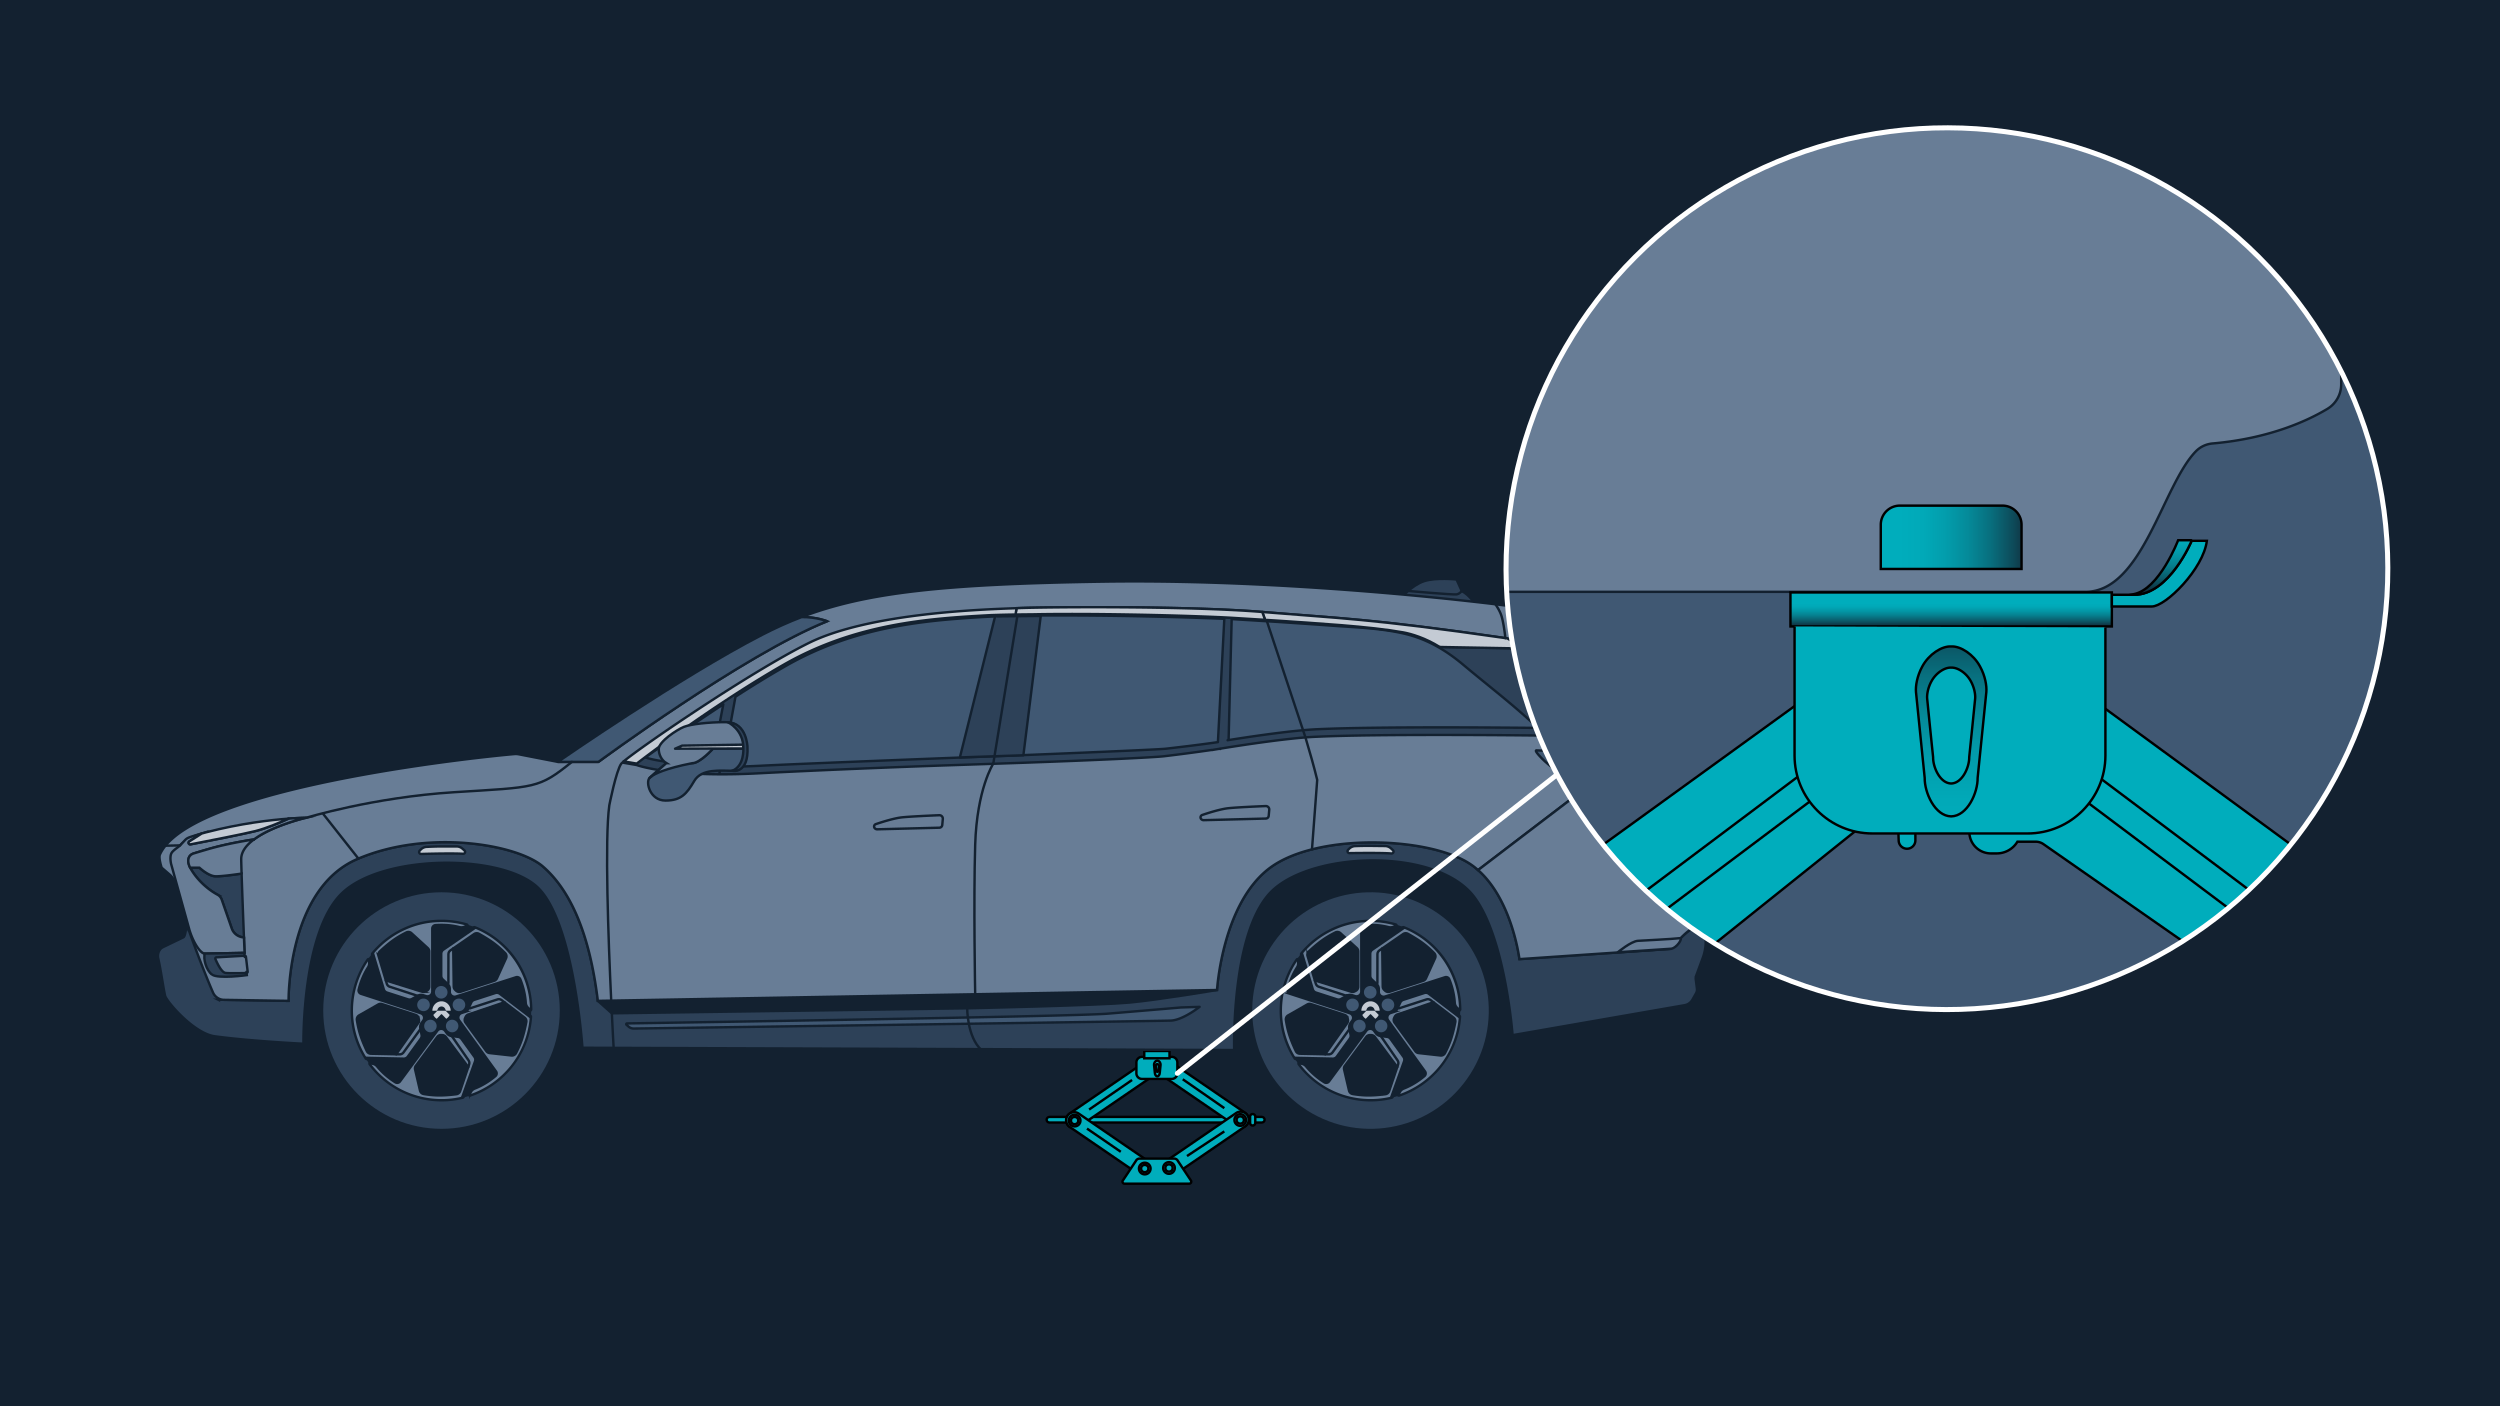 <svg xmlns="http://www.w3.org/2000/svg" xmlns:xlink="http://www.w3.org/1999/xlink" width="1024" height="576" xml:space="preserve"><path fill="#132130" d="M-12.655-12.207h1037.989v589.374H-12.655z"/><g stroke="#000" stroke-miterlimit="10"><path fill="#00ADBC" d="M516.835 459.79h-86.988c-.632 0-1.15-.518-1.15-1.15 0-.632.518-1.15 1.15-1.15h86.988c.632 0 1.149.518 1.149 1.15 0 .632-.517 1.15-1.15 1.15z"/><path fill="#00ADBC" d="m506.293 461.28-29.064-19.902a3.301 3.301 0 0 1 3.73-5.447l29.064 19.902a3.301 3.301 0 0 1-3.73 5.447z"/><path fill="#00ADBC" d="m506.293 455.925-29.064 19.903a3.301 3.301 0 1 0 3.73 5.447l29.064-19.903a3.301 3.301 0 1 0-3.73-5.447zm-64.404 5.585 29.064-19.902a3.301 3.301 0 1 0-3.73-5.447l-29.064 19.902a3.301 3.301 0 1 0 3.73 5.447z"/><path fill="#00ADBC" d="m441.889 456.155 29.064 19.903a3.301 3.301 0 0 1-3.73 5.447l-29.064-19.903a3.301 3.301 0 1 1 3.73-5.447zm38.059-14.222h-12.18a2.298 2.298 0 0 1-2.299-2.298v-4.447a2.298 2.298 0 0 1 2.299-2.299h12.18a2.298 2.298 0 0 1 2.298 2.299v4.447a2.298 2.298 0 0 1-2.298 2.298z"/><path fill="#00ADBC" d="M487.1 484.84h-26.485a.841.841 0 0 1-.755-1.212l5.4-8.116a1.709 1.709 0 0 1 1.533-.955h14.13c.651 0 1.246.37 1.533.955l5.399 8.114a.842.842 0 0 1-.756 1.214z"/><g fill="#00ADBC"><circle cx="440.166" cy="458.985" r="2.39"/><circle cx="440.166" cy="458.985" r="1.494"/></g><g fill="#00ADBC"><circle cx="508.009" cy="458.755" r="2.39"/><circle cx="508.009" cy="458.755" r="1.494"/></g><g fill="#00ADBC"><circle cx="468.894" cy="478.635" r="2.39"/><circle cx="468.894" cy="478.635" r="1.494"/></g><g fill="#00ADBC"><circle cx="478.822" cy="478.405" r="2.39"/><circle cx="478.822" cy="478.405" r="1.494"/></g><path fill="#00ADBC" d="M468.687 430.487h10.342v2.988h-10.342zm44.416 30.522a1.06 1.06 0 0 1-1.056-1.057v-2.582a1.06 1.06 0 0 1 1.056-1.057 1.06 1.06 0 0 1 1.057 1.057v2.582a1.06 1.06 0 0 1-1.057 1.057z"/><path fill="none" d="m446.094 454.475 17.597-12.116m20.771-.288 17.021 11.827m0 9.52-15.29 10.097m-40.965-11.251 13.848 9.52"/><g fill="#00ADBC"><path d="M474.032 440.895c-.619-.013-1.016-.905-1.007-1.465-.13-1.252-.243-2.375-.331-3.269-.02-.227.041-.615.24-.973.246-.46.739-.782 1.098-.761.36-.02.853.301 1.099.76.199.359.26.747.24.974-.088.894-.201 2.017-.331 3.269.009.56-.388 1.452-1.008 1.465z"/><path d="M474.032 439.006c-.3-.006-.493-.44-.488-.71-.063-.608-.118-1.152-.16-1.586a.898.898 0 0 1 .116-.472c.12-.223.358-.38.532-.37.175-.01.414.147.533.37a.9.9 0 0 1 .117.472c-.043.434-.098.978-.161 1.585.004.272-.188.705-.489.71z"/></g></g><path fill="#405873" stroke="#132130" stroke-linecap="round" stroke-linejoin="round" stroke-miterlimit="10" d="m589.817 265.006-.106-.003c-5.969-3.718-11.645-5.376-14.872-5.969-13.36-2.46-37.155-3.828-52.423-4.882l-4.243-.262-14.439-.888-.002.02c-21.378-.957-57.828-1.786-78.84-1.425-.676.012-1.341.024-1.995.038-2.646.02-4.95.046-6.943.077-4.009.06-6.746.133-8.44.187-1.512.05-2.19.085-2.19.085-24.884 1.35-54.719 3.341-84.334 20.278-7.004 4.005-13.954 8.3-20.508 12.54l-5.794 31.777a281.87 281.87 0 0 0 15.999-.4c15.778-.825 47.711-2.282 79.083-3.328 0 0 1.002-.033 2.636-.09 3.122-.105 8.545-.285 13.664-.458 4.34-.148 8.458-.288 10.77-.368 1.119-.04 2.231-.077 3.336-.117 28.808-1.019 52.56-2.15 56.64-2.625 3.318-.386 13.887-1.7 22.198-2.98v.004l.459-.076c1.046-.162 2.054-.324 3.002-.483 7.325-1.164 21.215-3.26 31.495-4.122 1.986-.167 3.838-.288 5.482-.347 25.946-1.17 79.834-.625 92.65-.473-6.753-8.13-41.91-35.432-42.285-35.71z"/><path fill="#2D4158" stroke="#132130" stroke-linecap="round" stroke-linejoin="round" stroke-miterlimit="10" d="M604.098 247.44s-1.639-3.278-5.385-5.385l-2.108-4.684s-8.43-.936-13.347.703-9.367 6.79-9.367 6.79l30.207 2.577z"/><path fill="#132130" stroke="#132130" stroke-miterlimit="10" d="M98.062 421.193v6.557s22.715 7.025 34.189 8.195c0 0 4.45-3.278 4.683-5.854 0 0 467.023-.815 473.019-1.873 3.98-.703 3.98-2.107 8.43-2.576 4.449-.468 6.556-4.683 6.556-7.26v-94.369l-506.738 24.12-20.139 73.06z"/><g stroke="#132130" stroke-miterlimit="10"><path fill="#2D4158" d="m89.398 409.485 28.803.468s-.703-45.663 28.1-58.074c28.802-12.41 65.567-6.088 76.104 3.044 10.538 9.133 18.968 25.993 22.48 55.03l253.604-4.45s2.107-35.593 21.777-50.111c19.67-14.519 66.036-12.645 82.427-1.171 16.392 11.474 19.67 38.638 19.67 38.638l62.055-4.215s6.556-7.962 9.6-8.665c1.64-.379 3.347-.213 4.574.02l.066 5.348a19.414 19.414 0 0 1-1.157 6.851l-2.74 7.416a3.196 3.196 0 0 0-.176 1.52l.473 3.782a3.218 3.218 0 0 1-.393 1.983l-1.462 2.587a4.543 4.543 0 0 1-3.176 2.24l-70.474 12.277s-2.994-40.195-15.923-56.903c-15.22-19.67-64.396-18.499-81.959-2.81-17.562 15.69-16.157 65.801-16.157 65.801l-266.951-.936s-3.513-52.922-18.968-66.27c-15.455-13.347-63.225-12.879-79.617 3.044-16.391 15.924-15.689 61.586-15.689 61.586s-21.515-1.046-36.296-3.044c-8.664-1.17-19.878-14.41-20.372-16.626-.736-3.299-1.796-10.89-2.794-15.176-.42-1.806.234-3.897 1.904-4.704l8.38-4.042c1.347-.651 1.61-10.006 1.174-11.437l13.113 36.999z"/><path fill="#132130" d="M498.489 405.504s-23.417 3.98-35.828 5.151c-12.41 1.171-66.503 2.342-66.503 2.342L250.6 415.052l-5.715-5.1 1.171-11.005 240.959-2.81 11.474 9.367z"/><path fill="#405873" stroke-linecap="round" stroke-linejoin="round" d="M491.347 412.412s-6.791 5.386-11.709 5.62c-4.695.223-202.136 3.008-219.998 3.26a3.293 3.293 0 0 1-2.25-.846l-.791-.712a.312.312 0 0 1 .202-.544c13.047-.201 182.876-2.843 196.61-3.968a7191.197 7191.197 0 0 0 30.246-2.56c.132-.01.263-.016.395-.016l7.295-.234z"/></g><path fill="#687D96" stroke="#132130" stroke-miterlimit="10" d="M76.367 378.127c2.585 7.849 8.054 21.965 10.889 28.43a4.975 4.975 0 0 0 4.48 2.976l26.465.42s-.703-45.663 28.1-58.074c28.802-12.41 65.567-6.088 76.104 3.045 10.538 9.132 18.968 25.992 22.48 55.029l5.466-.096 149.085-2.616 99.053-1.737s2.107-35.594 21.777-50.112c4.326-3.192 9.943-5.592 16.25-7.271.29-.08.582-.155.875-.23 22.293-5.648 52.68-2.505 65.302 6.33.956.67 1.867 1.391 2.735 2.161h.003l44.653-34.085c5.243 1.915 12.205 4.379 13.811 4.526 2.944.272 8.011.387 12.037.434 2.903.035 5.264.035 5.891.035 1.497 0 2.829-1.64 4.234-3.747 1.168-1.751 2.948-3.901 4.215-5.854.433-.302 1.318-.2 2.026-.044a.831.831 0 0 0 1.009-.83c-.019-.87-.073-2.004-.225-2.404-.25-.658-1.187-1.424-2.6-2.452a5.469 5.469 0 0 0-2.613-1.014c-1.323-.148-2.669-.23-3.217-.047-.19.063-.686.6-1.34 1.351-1.774 2.042-4.7 5.674-5.685 5.674-.712 0-3.367-.145-5.845-.28-2.213-.123-4.283-.24-4.704-.24-.572 0-4.07-3.709-7.772-6.395l12.621.653.038-1.47a3.254 3.254 0 0 0-1.246-2.644l-5.547-4.348a56.936 56.936 0 0 1-2.298-.263l-1.974-3.318-20.759-27.695a4.531 4.531 0 0 1-.22-5.119c.174-.278.356-.57.548-.873 1.815-2.892 4.239-6.648 5.077-7.486.97-.97 4.72-2.382 6.957-3.169.136-.438.12-.864-.166-1.28-.663-.968-15.865-3.595-39.434-6.44-39.797-4.8-103.443-10.222-161.234-9.315-65.274 1.023-96.994 4.442-123.347 14.518 6.074-.084 10.465 1.705 10.465 1.705-33.955 13.581-93.667 57.605-93.667 57.605h-16.626l-15.975-3.107a6.582 6.582 0 0 0-1.794-.099c-11.193.911-122.31 12.207-142.947 37.537-.956 1.171-1.717 2.372-2.265 3.604-.64 1.438.703 5.386.703 5.386l3.177 2.744a8.148 8.148 0 0 1 2.595 4.246l4.379 15.745z"/><path fill="#2D4158" stroke="#132130" stroke-linecap="round" stroke-linejoin="round" stroke-miterlimit="10" d="M660.818 300.198c-2.067-.326-5.123-1.03-7.86-2.536-4.684-2.576-22.95-24.354-27.164-28.803a41.247 41.247 0 0 0-2.78-2.667c-3.11-2.712-5.65-4.124-5.65-4.124-.396-.056-.792-.115-1.183-.169-55.661-8.027-68.112-8.046-98.572-10.603-.22-.018-.443-.037-.666-.053-30.837-2.516-87.936-2.052-99.792-1.586l-.855.033h0c-13.242.494-60.13 1.89-85.085 14.251-23.873 11.828-68.435 42.296-75.826 48.49l5.342.92s8.528 3.203 29.24 3.735c1.483.037 3.03.06 4.64.07l.285-1.569-.286 1.569c4.76.023 10.084-.091 15.999-.4 15.778-.825 47.711-2.281 79.083-3.328l2.636-.089c3.122-.105 8.545-.286 13.664-.459 4.339-.147 8.458-.288 10.77-.368 1.118-.04 2.23-.077 3.336-.117 28.808-1.018 52.559-2.15 56.64-2.625a767.437 767.437 0 0 0 19.684-2.602l-.004.05c.323-.054.649-.11.974-.166 0 0 .553-.094 1.543-.258v-.004h0v.004l.46-.075a268.08 268.08 0 0 0 3.002-.484c7.325-1.164 21.215-3.26 31.495-4.122 1.986-.166 3.838-.288 5.482-.347 25.945-1.17 79.834-.625 92.65-.473a22.252 22.252 0 0 0 0 0c1.79.02 2.778.033 2.778.033 10.287-.096 24.472 1.888 27.994 2.19l-1.974-3.318z"/><path fill="#405873" stroke="#132130" stroke-linecap="round" stroke-linejoin="round" stroke-miterlimit="10" d="m296.269 288.481-4.777 24.87c-20.713-.532-27.171-3.115-27.171-3.115s11.884-8.512 31.948-21.755zm110.563 21.296c4.34-.148 66.665-2.635 70.747-3.11 3.022-.352 13.407-1.533 21.276-2.698l2.622-50.5c-11.329-.47-22.665-.79-34.001-1.026a1648.585 1648.585 0 0 0-37.078-.36c-7.757.014-15.514.123-23.265.434-4.355.174-8.708.465-13.054.779a330.5 330.5 0 0 0-7.503.622c-5.07.48-10.267 1.11-15.56 1.981a180.01 180.01 0 0 0-8.005 1.502 158.462 158.462 0 0 0-10.85 2.69c-10.022 2.87-20.228 6.927-30.408 12.749a373.845 373.845 0 0 0-5.238 3.052 444.873 444.873 0 0 0-10.286 6.302 515.938 515.938 0 0 0-4.985 3.185l-5.228 28.674c4.617.012 9.749-.104 15.433-.4 15.778-.825 90.265-3.703 95.383-3.876zm96.405-6.645c7.325-1.164 21.215-3.26 31.495-4.122 1.986-.166 3.838-.288 5.482-.347 24.266-1.095 72.97-.689 89.657-.51-.33-.321-.679-.653-1.041-.994l-.028-.026c-9.276-8.727-19.447-16.448-29.19-24.632-7.458-6.264-15.14-10.83-24.71-13.02-9.876-2.26-20.1-2.501-30.165-3.26-7.746-.584-15.356-1.064-21.559-1.492l-4.243-.262-14.438-.888-1.26 49.553c.061-.01-.947.159 0 0zm-3.461 3.658h0z"/><path fill="#2D4158" stroke="#132130" stroke-linecap="round" stroke-linejoin="round" stroke-miterlimit="10" d="m407.74 251.878-14.571 58.358 26.01-.882 7.107-57.065-18.009.188"/><path fill="none" stroke="#132130" stroke-linecap="round" stroke-linejoin="round" stroke-miterlimit="10" d="m518.786 254.046 15.946 48.067c1.878 6.245 3.553 12.205 4.796 17.326l-2.137 28.453M406.832 312.88l10.309-63.19"/><path fill="#687D96" stroke="#132130" stroke-miterlimit="10" d="m623.096 265.614-33.28-.608-.105-.003c-5.969-3.718-11.645-5.376-14.872-5.969-13.36-2.46-37.155-3.828-52.423-4.882l-4.243-.262-14.439-.888-.475-.03c-.827-.042-1.672-.082-2.54-.124-21.193-.98-54.421-1.618-75.827-1.25-.676.01-1.341.023-1.995.037-2.646.02-4.95.046-6.943.077l.424-2.6.855-.032c11.856-.466 68.955-.93 99.793 1.585.222.017.445.035.665.054 30.46 2.557 42.91 2.576 98.572 10.603.391.054.787.113 1.183.169 0 0 2.54 1.412 5.65 4.123zm-551.729 83.69a16.635 16.635 0 0 1 2.384-3.03c2.414-2.42 5.395-3.822 8.887-4.867l-5.08 3.232c-.613.39-.236 1.342.478 1.206 6.735-1.297 21.577-4.187 26.583-5.44 4.601-1.15 10.47-3.683 13.563-5.093 4.466-.33 7.058-.337 7.058-.337s-13.514 3.13-21.218 8.86c-2.91.434-11.299 1.787-19.073 4.063a561.107 561.107 0 0 0-5.575 1.66c-2.438.743-2.82 3.211-1.5 5.834.074.147.153.295.237.443 2.171 3.788 6.077 7.973 11.011 10.654a3.626 3.626 0 0 1 1.693 1.995l4.093 11.786a5.487 5.487 0 0 0 5.016 3.686c.145 3.784.246 6.327.246 6.327l-.124.002c-1.25.03-11.627.274-16.132.295h-.002c-1.684.007-3.532-4.112-5.25-9.748l-7.529-27.08c-.33-1.603-.389-3.444.234-4.448zm534.063 7.078c14.027 12.39 16.934 36.477 16.934 36.477l62.054-4.215s6.556-7.962 9.6-8.665c1.64-.379 3.347-.213 4.574.02l-.124-9.988c0-.855-.646-1.574-1.499-1.663l-.524-.056.026-.618-2.619-.262a9.074 9.074 0 0 1-5.369-2.475l-12.973-12.451a5.912 5.912 0 0 1-1.787-4.901l2.18-20.293.029-.035c-4.026-.047-9.093-.162-12.037-.434-1.606-.147-8.568-2.61-13.81-4.526l-44.654 34.085z"/><path fill="#405873" stroke="#132130" stroke-linecap="round" stroke-linejoin="round" stroke-miterlimit="10" d="M671.777 317.642s.003 0 .005.002c2.478.136 5.133.281 5.845.281.986 0 3.91-3.632 5.686-5.674l-11.386-.588-.15 5.979z"/><path fill="#687D96" stroke="#132130" stroke-miterlimit="10" d="m665.172 303.2 5.547 4.35a3.254 3.254 0 0 1 1.246 2.643l-.038 1.47 11.386.588c.653-.751 1.15-1.288 1.34-1.35.547-.184 1.893-.102 3.216.046a5.469 5.469 0 0 1 2.614 1.014c1.412 1.028 2.348 1.794 2.599 2.452.152.4.206 1.533.225 2.405a.831.831 0 0 1-1.01.828c-.707-.154-1.592-.257-2.025.045-1.267 1.953-3.047 4.103-4.215 5.854-1.405 2.108-2.737 3.747-4.234 3.747-.627 0-2.988 0-5.891-.035-.02.023-.028.035-.028.035l-2.18 20.293a5.912 5.912 0 0 0 1.786 4.9l12.973 12.452a9.074 9.074 0 0 0 5.37 2.475l2.618.262.124-2.915-4.918-6.557c-2.939-3.28-5.229-7.098-5.367-11.498l-.253-7.938c.702-1.405 1.941-6.205 3.747-9.367.777-1.36 3.044-.936 3.044-.936 1.405-3.279 3.121-8.47 2.576-11.475-.469-2.575-3.513-8.898-6.791-12.41l-3.513-.469s-12.49-.19-19.948-.908z"/><path fill="#2D4158" stroke="#132130" stroke-miterlimit="10" d="m640.141 271.925 20.76 27.695 1.973 3.318c.686.094 1.46.183 2.298.263 7.458.718 19.948.908 19.948.908-.857-1.934-2.198-4.159-3.88-6.557h-10.1a4.982 4.982 0 0 1-3.908-1.89l-22.508-28.444a2.445 2.445 0 0 1 .94-3.76 18.181 18.181 0 0 1 3.123-1.024c-1.738-1.636-2.773-2.582-2.773-2.582s6.089-3.279 6.49-4.574c-2.237.787-5.989 2.199-6.958 3.169-.838.838-3.262 4.594-5.077 7.486-.192.302-.374.595-.548.873a4.531 4.531 0 0 0 .22 5.12z"/><path fill="#687D96" stroke="#132130" stroke-linecap="round" stroke-linejoin="round" stroke-miterlimit="10" d="M688.026 384.274c-2.39.344-16.43 1.028-17.19 1.091-2.81.234-8.196 4.684-8.196 4.684s20.609-1.354 21.84-1.454c2.28-.186 5.1-4.545 3.546-4.321z"/><path fill="none" stroke="#132130" stroke-linecap="round" stroke-linejoin="round" stroke-miterlimit="10" d="M77.807 355.392h.068"/><path fill="#2D4158" stroke="#132130" stroke-miterlimit="10" d="M77.875 355.392c.073.147.152.295.236.443 2.171 3.788 6.077 7.973 11.011 10.654a3.626 3.626 0 0 1 1.693 1.995l4.093 11.786a5.487 5.487 0 0 0 5.016 3.686c-.279-7.215-.726-18.94-.965-26.134-3.175.467-8.966 1.249-10.966 1.082-2.81-.234-6.322-3.512-6.322-3.512h-3.796z"/><path fill="#687D96" stroke="#132130" stroke-linecap="round" stroke-linejoin="round" stroke-miterlimit="10" d="m70.063 353.79 7.528 27.08c1.719 5.636 4.637 9.717 6.32 9.71h.003c4.505-.02 14.881-.264 16.132-.295l.124-.002s-.1-2.543-.246-6.327a5.487 5.487 0 0 1-5.016-3.686l-4.093-11.786a3.626 3.626 0 0 0-1.693-1.995c-4.934-2.681-8.84-6.866-11.01-10.654a8.117 8.117 0 0 1-.237-.443c-1.32-2.623-.94-5.091 1.498-5.833 1.422-.434 3.244-.977 5.576-1.66 7.774-2.277 16.162-3.63 19.073-4.063 7.704-5.73 21.218-8.861 21.218-8.861s-2.592.007-7.058.337c-3.093 1.41-8.962 3.943-13.563 5.093-5.006 1.253-19.848 4.143-26.583 5.44-.714.136-1.09-.815-.477-1.206l5.079-3.232c-7.418 2.22-5.401 1.374-8.887 4.866-.869.87-2.735 1.907-3.454 3.068-.623 1.005-.564 2.846-.234 4.45z"/><path fill="#687D96" stroke="#132130" stroke-linecap="round" stroke-linejoin="round" stroke-miterlimit="10" d="M77.875 355.392h3.796s3.512 3.278 6.322 3.512c2 .167 7.791-.615 10.966-1.082-.093-2.908-.157-5.076-.159-5.905-.01-3.087 2.143-5.791 5.222-8.081-2.91.433-11.299 1.786-19.073 4.062a561.107 561.107 0 0 0-5.575 1.66c-2.438.743-2.82 3.211-1.5 5.834z"/><path fill="#C4CBD4" stroke="#132130" stroke-linecap="round" stroke-linejoin="round" stroke-miterlimit="10" d="M78.036 345.845c6.735-1.297 21.577-4.187 26.583-5.44 4.601-1.15 10.47-3.683 13.563-5.093-7.31.538-19.64 1.946-33.809 5.613-.592.152-1.17.314-1.735.482l-5.08 3.232c-.613.39-.236 1.342.478 1.206z"/><path fill="#2D4158" stroke="#132130" stroke-miterlimit="10" d="M86.822 399.181c2.576 1.874 14.285.234 14.285.234l-.16-1.372c-2.388.056-7.28.143-8.505-.033-1.639-.234-3.746-5.386-3.746-5.386l11.544-.653-.194-1.686c-1.25.03-11.627.274-16.132.295-.787 1.979.583 6.91 2.908 8.601z"/><path fill="#687D96" d="M95.72 398.615c-1.74 0-2.834-.036-3.349-.11-1.83-.261-3.768-4.787-4.138-5.691a.5.5 0 0 1 .434-.689l11.574-.653a.5.5 0 0 1 .496.441l.707 6.072a.5.5 0 0 1-.485.558 235.39 235.39 0 0 1-5.24.072z"/><path fill="#132130" d="m100.24 391.971.707 6.072c-1.323.031-3.416.072-5.227.072-1.457 0-2.732-.026-3.278-.105-1.639-.234-3.746-5.386-3.746-5.386l11.544-.653m.001-1a1 1 0 0 0-.057.002l-11.545.653a1 1 0 0 0-.869 1.377c.7 1.708 2.54 5.713 4.531 5.997.537.077 1.656.115 3.42.115 1.91 0 4.11-.045 5.25-.072a1 1 0 0 0 .97-1.116l-.708-6.071a1 1 0 0 0-.992-.885z"/><path fill="none" stroke="#132130" stroke-linecap="round" stroke-linejoin="round" stroke-miterlimit="10" d="M100.947 398.043h.014m-.721-6.072.082-.005"/><g stroke="#132130" stroke-linecap="round" stroke-linejoin="round" stroke-miterlimit="10"><path fill="#405873" d="M632.65 311.717c1.67 1.562 8.983 7.466 11.826 8.512.927.342 3.068 1.14 5.608 2.068 5.243 1.915 12.205 4.379 13.811 4.526 2.944.272 8.011.387 12.037.434 2.903.035 5.264.035 5.891.035 1.497 0 2.829-1.64 4.234-3.747 1.168-1.751 2.948-3.901 4.215-5.854.433-.302 1.318-.2 2.026-.045a.831.831 0 0 0 1.009-.828c-.019-.872-.073-2.005-.225-2.405-.25-.658-1.187-1.424-2.6-2.452a5.469 5.469 0 0 0-2.613-1.014c-1.323-.148-2.669-.23-3.217-.047-.19.063-.686.6-1.34 1.351-1.774 2.042-4.7 5.674-5.685 5.674-.712 0-3.367-.145-5.845-.28-2.213-.123-4.283-.24-4.704-.24-.572 0-4.07-3.709-7.772-6.395-2.1-1.522-4.265-2.716-6-2.716-4.788 0-22.899-.937-23.948-.937-1.047 0 1.67 2.84 3.292 4.36z"/><path fill="none" d="M675.932 327.257c.28-.354 2.618-3.37 2.397-5.351-.229-2.075-6.355-4.196-6.547-4.262"/></g><path fill="#405873" stroke="#132130" stroke-linecap="round" stroke-linejoin="round" stroke-miterlimit="10" d="M228.494 312.07h16.626s59.712-44.023 93.667-57.604c0 0-4.391-1.79-10.465-1.705-5.515 2.105-10.793 4.505-16.095 7.233-33.387 17.186-83.733 52.077-83.733 52.077z"/><path fill="none" stroke="#132130" stroke-linecap="round" stroke-linejoin="round" stroke-miterlimit="10" d="M125.226 335.02s27.397-8.43 60.883-10.538c33.486-2.108 34.461-1.405 48.14-12.411m-87.48 39.574-14.604-18.534"/><path fill="#C4CBD4" stroke="#132130" stroke-linecap="round" stroke-linejoin="round" stroke-miterlimit="10" d="M517.026 250.665c.3.843.688 1.93 1.147 3.225l4.243.262c15.268 1.054 39.064 2.421 52.423 4.882 3.227.593 8.903 2.25 14.872 5.97l.106.002 33.28.608c-3.11-2.711-5.651-4.123-5.651-4.123-.396-.056-.792-.115-1.183-.169-55.661-8.027-68.112-8.046-98.572-10.603-.22-.019-.443-.038-.665-.054z"/><path fill="#C4CBD4" stroke="#132130" stroke-linecap="round" stroke-linejoin="round" stroke-miterlimit="10" d="M415.954 251.712a984.58 984.58 0 0 1 6.943-.077 548.69 548.69 0 0 1 1.995-.038c21.406-.367 54.634.272 75.826 1.25.869.043 1.714.083 2.54.125l.476.03 14.439.888c-.459-1.295-.848-2.382-1.147-3.225-30.838-2.515-87.937-2.051-99.793-1.585-.267.01-.553.02-.855.033l-.424 2.599z"/><path fill="#C4CBD4" stroke="#132130" stroke-linecap="round" stroke-linejoin="round" stroke-miterlimit="10" d="m416.378 249.113-.424 2.599a512.6 512.6 0 0 0-8.44.187c-1.512.05-2.19.085-2.19.085-24.884 1.35-54.719 3.341-84.334 20.278-7.004 4.005-13.954 8.3-20.508 12.54-1.424.923-2.83 1.84-4.213 2.754-20.064 13.242-35.46 25.217-35.46 25.217l-5.341-.92c7.39-6.194 51.952-36.661 75.825-48.489 24.956-12.362 71.843-13.757 85.085-14.251z"/><path fill="none" stroke="#132130" stroke-linecap="round" stroke-linejoin="round" stroke-miterlimit="10" d="M255.467 311.853c-.51.426-.845.738-.98.92-2.108 2.81-4.918 17.095-4.918 17.095-1.92 13.93-.384 55.247.782 79.989.536 11.444.995 19.342.995 19.342M406.85 312.773s-6.712 10.304-7.414 33.252c-.703 22.949 0 61.216 0 61.216l-3.278 5.522s-.117 11.942 5.854 17.328m187.802-165.088.003.003"/><path fill="#405873" stroke="#132130" stroke-linecap="round" stroke-linejoin="round" stroke-miterlimit="10" d="M659.306 311.01c3.702 2.686 7.2 6.395 7.772 6.395.421 0 2.491.117 4.704.24a8.612 8.612 0 0 1-.072-.15l.15-5.978-12.554-.507z"/><path fill="none" stroke="#132130" stroke-linecap="round" stroke-linejoin="round" stroke-miterlimit="10" d="M659.301 311.01h.005m-42.698-49.639c-.258-2.288-.87-7.046-1.738-9.481-.564-1.583-1.51-3.164-2.34-4.377M67.778 346.402l5.973-.129m531.677 10.109h.003m-85.544-24.687-.225 2.483a1.213 1.213 0 0 1-1.177 1.103l-25.457.659a1.319 1.319 0 0 1-1.036-.46h0a1.044 1.044 0 0 1 .456-1.67c2.454-.831 7.467-2.429 10.724-2.772 3.466-.364 11.762-.73 15.26-.873a1.403 1.403 0 0 1 1.455 1.53zm-133.709 3.747-.226 2.483a1.213 1.213 0 0 1-1.177 1.103l-25.457.658a1.319 1.319 0 0 1-1.035-.46h0a1.044 1.044 0 0 1 .456-1.669c2.453-.831 7.467-2.429 10.724-2.772 3.465-.365 11.761-.73 15.26-.873a1.403 1.403 0 0 1 1.455 1.53z"/><path fill="#C4CBD4" d="M172.461 349.785a.787.787 0 0 1-.585-1.314c.178-.2.351-.381.513-.543a3.635 3.635 0 0 1 2.392-1.056c1.343-.066 3.932-.176 6.177-.176h6.05c.903 0 1.771.333 2.442.938l.795.715c.246.22.327.561.21.869a.78.78 0 0 1-.733.504c-1.234-.084-3.093-.126-5.58-.126-4.452 0-9.636.132-11.658.189h-.023z"/><path fill="#132130" d="M187.007 347.196c.779 0 1.53.288 2.11.81l.794.715a.287.287 0 0 1-.21.5c-1.322-.092-3.344-.126-5.56-.126-4.524 0-9.854.139-11.672.19h-.009a.288.288 0 0 1-.212-.481c.172-.192.339-.367.495-.522a3.137 3.137 0 0 1 2.062-.91c1.414-.07 3.943-.176 6.153-.176h6.05m0-1h-6.05c-2.255 0-4.853.11-6.201.177a4.134 4.134 0 0 0-2.72 1.2c-.168.168-.348.357-.534.564a1.288 1.288 0 0 0 .957 2.148c2.057-.058 7.233-.19 11.68-.19 2.477 0 4.324.042 5.49.124l.035.002.058.001c.535 0 1.006-.324 1.198-.825a1.28 1.28 0 0 0-.341-1.42l-.795-.715a4.147 4.147 0 0 0-2.778-1.066z"/><path fill="#C4CBD4" d="M569.934 349.59c-1.705-.14-4.782-.212-9.145-.212-3.433 0-6.693.046-8.036.067a.79.79 0 0 1-.594-1.32c.184-.2.36-.379.523-.537a3.634 3.634 0 0 1 2.404-1.027c1.077-.04 3.185-.107 5.2-.107.33 0 .658.002.978.006l6.05.074a3.648 3.648 0 0 1 2.431.967l.787.726c.24.221.319.56.2.866a.778.778 0 0 1-.73.5l-.068-.003z"/><path fill="#132130" d="M560.281 346.955c.33 0 .657.001.978.005l6.048.074c.78.01 1.527.307 2.1.835l.786.725a.287.287 0 0 1-.217.498c-2.024-.167-5.697-.214-9.19-.214-3.436 0-6.698.046-8.04.067h-.006a.288.288 0 0 1-.21-.484c.174-.19.343-.362.5-.515a3.137 3.137 0 0 1 2.075-.885 148.65 148.65 0 0 1 5.176-.106m0-1c-1.909 0-3.889.058-5.213.106a4.13 4.13 0 0 0-2.734 1.168c-.17.166-.353.352-.541.557a1.29 1.29 0 0 0 .947 2.16c1.282-.021 4.587-.068 8.046-.068 4.35 0 7.414.071 9.108.21l.04.004.068.001c.532 0 1.001-.32 1.195-.818a1.28 1.28 0 0 0-.326-1.416l-.787-.725a4.146 4.146 0 0 0-2.764-1.1l-6.05-.073a79.734 79.734 0 0 0-.989-.006z"/><path fill="none" stroke="#132130" stroke-linecap="round" stroke-linejoin="round" stroke-miterlimit="10" d="M598.713 242.055s-.703 1.17-2.108 1.405c-1.405.234-19.84-1.405-19.84-1.405"/><path fill="#405873" stroke="#132130" stroke-linecap="round" stroke-linejoin="round" stroke-miterlimit="10" d="m644.724 267.218 22.508 28.445a4.982 4.982 0 0 0 3.909 1.89h10.1c-8.52-12.156-25.738-28.794-32.454-35.119a18.25 18.25 0 0 0-3.124 1.024 2.445 2.445 0 0 0-.939 3.76z"/><g stroke="#132130" stroke-miterlimit="10"><path fill="#2D4158" d="m685.779 297.507.98-.891s.235-3.981-4.215-4.45c-4.912-.516-8.43 2.81-8.43 2.81l1.405 1.171 5.403.2a2.19 2.19 0 0 1 1.54.716l.271.3a2.156 2.156 0 0 0 3.046.144z"/><path fill="none" stroke-linecap="round" stroke-linejoin="round" d="M675.52 296.147s4.683-2.575 7.493-1.873c2.81.703 3.746 2.342 3.746 2.342"/></g><circle transform="rotate(-54.714 561.364 413.923)" fill="#2D4158" stroke="#132130" stroke-miterlimit="10" cx="561.363" cy="413.922" r="48.941"/><path fill="#687D96" d="M597.6 413.949a.5.5 0 0 1-.317-.113l-.59-.482a3.65 3.65 0 0 1-1.327-2.614 20.801 20.801 0 0 0-.028-.428c-.306-3.975-1.491-7.353-2.17-9.02a.93.93 0 0 0-1.15-.536l-24.528 7.898a2.472 2.472 0 0 1-3.231-2.35v-1.18c0-.663-.278-1.302-.762-1.753l-1.95-1.822a2.523 2.523 0 0 1-.802-1.839v-9.07c0-.828.408-1.603 1.091-2.073l12.671-8.725a.496.496 0 0 1 .468-.053c13.874 5.523 22.95 18.733 23.125 33.654a.501.501 0 0 1-.5.506z"/><path fill="#132130" d="M574.79 380.254c13.434 5.348 22.637 18.4 22.81 33.195l-.59-.482a3.14 3.14 0 0 1-1.145-2.255 6.959 6.959 0 0 0-.021-.316c-.002-.068-.01-.136-.014-.202-.305-3.948-1.492-7.355-2.199-9.09a1.432 1.432 0 0 0-1.766-.824l-2.177.702-.342.11-22.01 7.086a1.971 1.971 0 0 1-2.578-1.873v-1.18c0-.804-.332-1.572-.92-2.12l-1.95-1.822a2.013 2.013 0 0 1-.642-1.472v-9.07c0-.665.325-1.285.873-1.662l12.671-8.725m0-1a1 1 0 0 0-.567.176l-12.67 8.725a3.016 3.016 0 0 0-1.307 2.486v9.07c0 .833.35 1.636.96 2.204l1.95 1.821c.383.357.602.863.602 1.388v1.18a2.972 2.972 0 0 0 2.966 2.972c.312 0 .622-.05.922-.147l22.006-7.085.342-.11 2.178-.703a.431.431 0 0 1 .533.25c.668 1.64 1.833 4.96 2.128 8.79l.005.068.007.09a6.01 6.01 0 0 1 .021.326 4.155 4.155 0 0 0 1.511 2.986l.59.482a1 1 0 0 0 1.633-.786c-.177-15.124-9.378-28.514-23.44-34.112a1 1 0 0 0-.37-.071z"/><path fill="#687D96" d="M572.975 448.756a.5.5 0 0 1-.466-.682l.236-.604a3.645 3.645 0 0 1 2.075-2.07l.295-.118.368.39-.19-.462c3.621-1.494 6.462-3.66 7.834-4.818a.937.937 0 0 0 .157-1.258l-15.088-20.891a2.44 2.44 0 0 1-.35-2.214 2.442 2.442 0 0 1 1.587-1.585l1.124-.365a2.426 2.426 0 0 0 1.433-1.267l1.126-2.417a2.534 2.534 0 0 1 1.502-1.33l8.628-2.8a2.52 2.52 0 0 1 2.309.397l12.26 9.394a.5.5 0 0 1 .195.433c-.033.46-.073.923-.123 1.385-1.535 14.168-11.251 26.28-24.752 30.855a.5.5 0 0 1-.16.027z"/><path fill="#132130" d="M584.023 406.642c.438 0 .87.142 1.227.417l12.261 9.394a39.89 39.89 0 0 1-.121 1.368c-1.57 14.483-11.468 26.047-24.415 30.435l.237-.604a3.134 3.134 0 0 1 1.789-1.787c.103-.04.206-.08.307-.122l.175-.07c3.66-1.51 6.536-3.69 7.967-4.899a1.43 1.43 0 0 0 .238-1.934l-1.34-1.855-.196-.271-13.551-18.764a1.968 1.968 0 0 1 .986-3.03l1.124-.366a2.91 2.91 0 0 0 1.73-1.529l1.129-2.419a2.02 2.02 0 0 1 1.204-1.065l8.626-2.8c.204-.066.415-.099.623-.099m0-1c-.315 0-.628.05-.93.146l-8.628 2.802a3.032 3.032 0 0 0-1.8 1.593l-1.13 2.42a1.913 1.913 0 0 1-1.134 1l-1.123.366c-.914.295-1.61.99-1.908 1.905a2.937 2.937 0 0 0 .422 2.664l13.55 18.761.197.272 1.339 1.854c.132.183.1.439-.074.585-1.349 1.14-4.143 3.27-7.702 4.738l-.042.017-.126.05c-.105.044-.199.08-.292.117a4.146 4.146 0 0 0-2.363 2.358l-.235.601a1 1 0 0 0 1.252 1.312c13.685-4.638 23.532-16.914 25.088-31.274.05-.47.091-.937.125-1.404a1 1 0 0 0-.39-.865l-12.26-9.395a3.027 3.027 0 0 0-1.836-.623z"/><path fill="#687D96" d="M548.288 409.936c-.26 0-.52-.04-.768-.12l-8.634-2.775a2.521 2.521 0 0 1-1.64-1.671l-4.319-14.362a.498.498 0 0 1 .093-.463c7.014-8.492 17.328-13.364 28.298-13.364a37.178 37.178 0 0 1 10.371 1.478.5.5 0 0 1 .135.898l-.314.206a3.648 3.648 0 0 1-1.98.584 3.49 3.49 0 0 1-.529-.04 3.216 3.216 0 0 1-.385-.074 16.855 16.855 0 0 0-.498-.125c-2.126-.507-4.419-.763-6.819-.763-.799 0-1.59.029-2.353.086a.937.937 0 0 0-.863.929l.017 25.771c.002.66-.252 1.28-.717 1.746-.463.465-1.1.73-1.75.73-.256 0-.512-.04-.76-.12l-1.123-.36a2.402 2.402 0 0 0-1.904.188l-2.33 1.302a2.523 2.523 0 0 1-1.228.319z"/><path fill="#132130" d="M561.318 377.682a36.676 36.676 0 0 1 10.231 1.457l-.314.206a3.148 3.148 0 0 1-2.496.403 19.398 19.398 0 0 0-.506-.127c-2.568-.612-5.027-.776-6.933-.776-.954 0-1.77.041-2.391.088a1.431 1.431 0 0 0-1.326 1.428l.003 2.29v.293l.014 23.188a1.972 1.972 0 0 1-2.574 1.88l-1.124-.36a2.906 2.906 0 0 0-2.3.226l-2.33 1.302a2.022 2.022 0 0 1-1.599.16l-8.633-2.775a2.023 2.023 0 0 1-1.316-1.34l-4.318-14.361c6.708-8.123 16.84-13.182 27.912-13.182m0-1c-11.12 0-21.574 4.937-28.683 13.545a1 1 0 0 0-.187.925l4.318 14.361a3.024 3.024 0 0 0 1.967 2.003l8.634 2.775a3.028 3.028 0 0 0 2.392-.238l2.332-1.302a1.903 1.903 0 0 1 1.506-.148l1.124.36c.296.096.603.145.912.145.781 0 1.548-.32 2.104-.878.56-.561.866-1.308.863-2.102l-.014-23.184v-.293l-.003-2.29a.43.43 0 0 1 .403-.431 30.99 30.99 0 0 1 2.314-.085c2.36 0 4.616.252 6.701.75.163.037.323.077.482.12.16.04.313.071.467.09a4.141 4.141 0 0 0 2.827-.62l.32-.21a1 1 0 0 0-.269-1.796 37.672 37.672 0 0 0-10.51-1.497z"/><path fill="#687D96" d="M561.409 450.662a37.26 37.26 0 0 1-4.001-.216 36.86 36.86 0 0 1-25.45-14.503.5.5 0 0 1 .4-.8l.44.027a3.63 3.63 0 0 1 2.59 1.324l.342.414c2.51 2.972 5.449 5.026 6.977 5.986a.94.94 0 0 0 .497.142c.3 0 .574-.138.751-.378l15.282-20.75a2.439 2.439 0 0 1 1.989-1.009c.806 0 1.536.375 2.007 1.028l.69.957a2.4 2.4 0 0 0 1.643.977l2.646.337a2.51 2.51 0 0 1 1.725 1.027l5.3 7.356c.485.67.608 1.537.332 2.319l-5.15 14.405a.5.5 0 0 1-.352.317 36.497 36.497 0 0 1-8.658 1.04z"/><path fill="#132130" d="M561.227 421.4a1.96 1.96 0 0 1 1.6.819l.69.957a2.89 2.89 0 0 0 1.986 1.18l2.646.338c.555.07 1.056.367 1.382.822l5.301 7.357a2.02 2.02 0 0 1 .265 1.86l-5.15 14.403a35.917 35.917 0 0 1-8.538 1.027c-1.304 0-2.621-.07-3.948-.214-10.399-1.126-19.292-6.548-25.102-14.306l.407.026a3.125 3.125 0 0 1 2.234 1.14c.068.085.136.167.206.249.047.059.094.115.14.17 2.556 3.026 5.51 5.094 7.096 6.09a1.435 1.435 0 0 0 1.916-.364l1.358-1.843.234-.318 13.69-18.588c.392-.537.99-.806 1.587-.806m0-1v1-1c-.958 0-1.83.443-2.395 1.216L545.145 440.2l-.235.319-1.357 1.842a.432.432 0 0 1-.58.108c-1.503-.943-4.394-2.962-6.862-5.885l-.124-.151c-.085-.1-.146-.174-.208-.25a4.137 4.137 0 0 0-2.95-1.512l-.407-.026a1.003 1.003 0 0 0-.943.523 1 1 0 0 0 .08 1.075 37.36 37.36 0 0 0 25.795 14.7c1.346.146 2.71.22 4.055.22 2.96 0 5.913-.355 8.776-1.055a1 1 0 0 0 .704-.635l5.15-14.404a3.02 3.02 0 0 0-.396-2.781l-5.301-7.357a3.016 3.016 0 0 0-2.068-1.23l-2.645-.336a1.897 1.897 0 0 1-1.3-.773l-.692-.958a2.978 2.978 0 0 0-2.41-1.235z"/><path fill="#687D96" d="M530.722 433.788a.502.502 0 0 1-.411-.233c-4.484-7.082-6.376-15.239-5.472-23.588a36.75 36.75 0 0 1 6.282-16.913.501.501 0 0 1 .895.158l.11.417c.261.98.1 2.03-.442 2.876l-.23.369c-2.09 3.414-3.108 6.845-3.535 8.594a.937.937 0 0 0 .618 1.108l24.505 7.964a2.444 2.444 0 0 1 1.59 1.581c.25.76.123 1.567-.346 2.215l-.69.958a2.397 2.397 0 0 0-.41 1.867l.514 2.62a2.527 2.527 0 0 1-.43 1.96l-5.31 7.35a2.525 2.525 0 0 1-2.039 1.042l-15.199-.345z"/><path fill="#132130" d="m531.532 393.339.11.417a3.114 3.114 0 0 1-.38 2.48l-.151.24c-.047.073-.09.146-.134.219-2.065 3.376-3.1 6.835-3.543 8.654-.178.729.234 1.47.949 1.703l2.175.707.436.14 21.894 7.117a1.969 1.969 0 0 1 .993 3.027l-.69.958a2.89 2.89 0 0 0-.495 2.258l.513 2.618a2.02 2.02 0 0 1-.344 1.57l-5.31 7.351a2.02 2.02 0 0 1-1.682.834l-15.14-.344a36.085 36.085 0 0 1-5.397-23.267 36.047 36.047 0 0 1 6.196-16.682m0-1a1 1 0 0 0-.822.431 37.264 37.264 0 0 0-6.368 17.143c-.917 8.463 1.001 16.73 5.547 23.91a1 1 0 0 0 .822.465l15.139.344h.072c.963 0 1.875-.466 2.442-1.247l5.311-7.352a3.03 3.03 0 0 0 .515-2.35l-.512-2.617a1.898 1.898 0 0 1 .323-1.479l.691-.959a2.937 2.937 0 0 0 .415-2.662 2.939 2.939 0 0 0-1.913-1.902l-21.891-7.116-.438-.14-2.173-.707a.429.429 0 0 1-.286-.515c.418-1.719 1.419-5.09 3.424-8.37l.048-.079.073-.118c.056-.09.103-.166.15-.239.622-.97.805-2.165.508-3.282l-.11-.415a1 1 0 0 0-.967-.744z"/><path fill="#132130" stroke="#132130" stroke-miterlimit="10" d="m528.383 407.052 2.175.707.436.14 21.894 7.117a1.969 1.969 0 0 1 .993 3.027l-.69.958a2.89 2.89 0 0 0-.495 2.258l.513 2.618a2.02 2.02 0 0 1-.344 1.57l-5.31 7.351a2.019 2.019 0 0 1-1.682.834l-15.14-.344a35.32 35.32 0 0 0 1.626 2.356l.407.025a3.125 3.125 0 0 1 2.234 1.14c.068.085.136.167.206.249l.14.17c2.556 3.026 5.51 5.094 7.096 6.09.637.397 1.47.24 1.916-.364l1.358-1.843.234-.318 13.69-18.588a1.97 1.97 0 0 1 3.186.014l.691.957a2.89 2.89 0 0 0 1.986 1.18l2.646.338a2.01 2.01 0 0 1 1.382.822l5.301 7.357a2.02 2.02 0 0 1 .265 1.86l-5.15 14.403a35.693 35.693 0 0 0 3.028-.88l.237-.604a3.134 3.134 0 0 1 1.789-1.787c.103-.04.206-.08.307-.122l.175-.07c3.66-1.51 6.536-3.69 7.967-4.899a1.43 1.43 0 0 0 .238-1.934l-1.34-1.855-.196-.271-13.551-18.764a1.968 1.968 0 0 1 .986-3.03l1.124-.366a2.91 2.91 0 0 0 1.73-1.529l1.129-2.419a2.02 2.02 0 0 1 1.204-1.065l8.626-2.8a2.017 2.017 0 0 1 1.85.318l12.261 9.394c.073-1.006.1-2.009.09-3.004l-.59-.482a3.14 3.14 0 0 1-1.146-2.255 6.953 6.953 0 0 0-.021-.316c-.002-.068-.01-.136-.014-.202-.305-3.948-1.492-7.355-2.199-9.09a1.432 1.432 0 0 0-1.766-.824l-2.177.702-.342.11-22.01 7.086a1.969 1.969 0 0 1-2.578-1.873v-1.18c0-.804-.332-1.572-.92-2.12l-1.95-1.822a2.013 2.013 0 0 1-.642-1.473v-9.069c0-.665.325-1.285.873-1.662l12.671-8.725a36.85 36.85 0 0 0-3.239-1.115h-.002l-.314.206a3.147 3.147 0 0 1-2.496.403 19.562 19.562 0 0 0-.506-.127c-3.852-.918-7.458-.829-9.324-.688a1.431 1.431 0 0 0-1.326 1.428l.003 2.29v.293l.014 23.188a1.97 1.97 0 0 1-2.574 1.88l-1.124-.36a2.9 2.9 0 0 0-2.3.226l-2.33 1.302a2.019 2.019 0 0 1-1.599.16l-8.633-2.775a2.023 2.023 0 0 1-1.316-1.34l-4.318-14.361a34.97 34.97 0 0 0-1.874 2.475l.11.417a3.113 3.113 0 0 1-.38 2.48l-.151.24c-.047.073-.09.146-.134.219-2.065 3.376-3.1 6.835-3.543 8.654-.178.729.234 1.47.949 1.703z"/><path fill="#132130" stroke="#132130" stroke-miterlimit="10" d="m535.579 391.61 2.976 9.976 14.91 4.627a1.87 1.87 0 0 0 1.446-.157l.455-.25c.592-.33.962-.958.962-1.64v-14.462c0-.526-.22-1.027-.609-1.383l-6.662-6.091a1.87 1.87 0 0 0-2.088-.3c-1.246.614-3.319 1.719-5.393 3.201-2.234 1.595-4.358 3.517-5.487 4.58a1.875 1.875 0 0 0-.51 1.9z"/><path fill="none" stroke="#132130" stroke-linecap="round" stroke-linejoin="round" stroke-miterlimit="10" d="m538.555 401.586.398 1.337c.176.59.63 1.056 1.213 1.246l11.245 3.676"/><path fill="#132130" stroke="#132130" stroke-miterlimit="10" d="m566.17 388.49.2 15.623c.01.506.226.983.596 1.328l.38.353c.499.464 1.208.62 1.854.41l13.755-4.48a1.87 1.87 0 0 0 1.124-1.007l3.73-8.221a1.87 1.87 0 0 0-.362-2.08c-.967-.992-2.663-2.622-4.714-4.135-2.208-1.63-4.693-3.056-6.053-3.798-.62-.34-1.382-.3-1.965.103l-8.545 5.903z"/><path fill="none" stroke="#132130" stroke-linecap="round" stroke-linejoin="round" stroke-miterlimit="10" d="m564.182 402.666.012-11.83c0-.614.302-1.19.808-1.539l1.168-.808"/><path fill="#132130" stroke="#132130" stroke-miterlimit="10" d="m571.221 418.882 8.52 11.69c.308.423.784.7 1.306.758l8.97 1a1.873 1.873 0 0 0 1.865-.988c.646-1.23 1.67-3.344 2.473-5.763.866-2.604 1.452-5.41 1.737-6.931a1.873 1.873 0 0 0-.705-1.836l-8.24-6.28-14.816 5.008a1.883 1.883 0 0 0-1.077.981l-.218.469a1.877 1.877 0 0 0 .185 1.892z"/><path fill="none" stroke="#132130" stroke-linecap="round" stroke-linejoin="round" stroke-miterlimit="10" d="m573.03 413.013 11.253-3.65a1.869 1.869 0 0 1 1.712.29l1.152.878"/><path fill="#132130" stroke="#132130" stroke-miterlimit="10" d="m550.542 438.077 2.01 8.61c.17.733.763 1.292 1.505 1.421 1.363.232 3.71.555 6.278.572 2.737.016 5.578-.293 7.116-.494a1.87 1.87 0 0 0 1.534-1.258l3.337-9.877-9.196-12.334a1.871 1.871 0 0 0-1.447-.733l-.525-.011a1.87 1.87 0 0 0-1.545.756l-8.749 11.807a1.866 1.866 0 0 0-.318 1.54z"/><path fill="none" stroke="#132130" stroke-linecap="round" stroke-linejoin="round" stroke-miterlimit="10" d="m565.679 424.511 6.767 9.823c.335.488.421 1.103.232 1.663l-.356 1.054"/><path fill="#132130" stroke="#132130" stroke-miterlimit="10" d="M526.704 417.8c.203 1.37.62 3.683 1.395 6.112.834 2.615 2.012 5.226 2.68 6.624a1.871 1.871 0 0 0 1.65 1.07l10.371.223 9.009-12.774a1.87 1.87 0 0 0 .295-1.426l-.1-.508a1.87 1.87 0 0 0-1.265-1.42l-13.767-4.432a1.886 1.886 0 0 0-1.503.157l-7.84 4.477a1.869 1.869 0 0 0-.925 1.897z"/><path fill="none" stroke="#132130" stroke-linecap="round" stroke-linejoin="round" stroke-miterlimit="10" d="m542.8 431.829 1.434.03a1.875 1.875 0 0 0 1.557-.772l6.943-9.578"/><path fill="#405873" d="M565.695 423.332a3.08 3.08 0 0 1-3.076-3.076 3.08 3.08 0 0 1 3.076-3.076 3.08 3.08 0 0 1 3.076 3.076 3.08 3.08 0 0 1-3.076 3.076z"/><path fill="#132130" d="M565.695 417.68a2.576 2.576 0 1 1 0 5.152 2.576 2.576 0 0 1 0-5.151m0-1a3.58 3.58 0 0 0-3.576 3.575c0 1.972 1.604 3.576 3.576 3.576s3.576-1.604 3.576-3.576a3.58 3.58 0 0 0-3.576-3.575z"/><path fill="#405873" d="M556.796 423.332a3.08 3.08 0 0 1-3.075-3.076 3.08 3.08 0 0 1 3.075-3.076 3.08 3.08 0 0 1 3.076 3.076 3.08 3.08 0 0 1-3.076 3.076z"/><path fill="#132130" d="M556.797 417.68a2.576 2.576 0 1 1 0 5.152 2.576 2.576 0 0 1 0-5.151m0-1a3.58 3.58 0 0 0-3.576 3.575c0 1.972 1.604 3.576 3.576 3.576s3.575-1.604 3.575-3.576a3.58 3.58 0 0 0-3.575-3.575z"/><circle fill="#405873" cx="553.987" cy="411.592" r="3.076"/><path fill="#132130" d="M553.987 409.016a2.576 2.576 0 1 1 0 5.152 2.576 2.576 0 0 1 0-5.152m0-1a3.58 3.58 0 0 0-3.576 3.576c0 1.972 1.604 3.576 3.576 3.576s3.575-1.604 3.575-3.576a3.58 3.58 0 0 0-3.575-3.576z"/><path fill="#405873" d="M568.505 414.668c-1.696 0-3.076-1.38-3.076-3.076s1.38-3.076 3.076-3.076c1.695 0 3.075 1.38 3.075 3.076s-1.38 3.076-3.075 3.076z"/><path fill="#132130" d="M568.505 409.016a2.576 2.576 0 1 1 0 5.152 2.576 2.576 0 0 1 0-5.152m0-1a3.58 3.58 0 0 0-3.576 3.576 3.58 3.58 0 0 0 3.576 3.576 3.58 3.58 0 0 0 3.576-3.576 3.58 3.58 0 0 0-3.576-3.576z"/><path fill="#405873" d="M561.245 409.516a3.08 3.08 0 0 1-3.075-3.075 3.08 3.08 0 0 1 3.075-3.076 3.08 3.08 0 0 1 3.077 3.076 3.08 3.08 0 0 1-3.077 3.075z"/><path fill="#132130" d="M561.246 403.865a2.576 2.576 0 1 1 0 5.152 2.576 2.576 0 0 1 0-5.152m0-1a3.58 3.58 0 0 0-3.576 3.575c0 1.972 1.604 3.576 3.576 3.576s3.576-1.604 3.576-3.576a3.58 3.58 0 0 0-3.576-3.575z"/><g fill="#C4CBD4"><path d="M559.39 414.29c.29-.298.265-.288.675-.288h2.596c.41 0 .385-.01.675.288l1.384 1.428a3.826 3.826 0 0 1-1.404 1.582l-1.594-1.645c-.145-.15-.21-.208-.288-.233a.223.223 0 0 0-.071-.013.218.218 0 0 0-.07.013c-.08.025-.144.083-.289.233l-1.595 1.645a3.824 3.824 0 0 1-1.403-1.582l1.384-1.428"/><path d="M563.135 413.862c-.105-.117-.09-.215-.192-.49a1.753 1.753 0 0 0-.42-.643 1.666 1.666 0 0 0-1.16-.474c-.422 0-.84.163-1.161.474a1.755 1.755 0 0 0-.419.644c-.102.274-.088.372-.192.489-.102.113-.209.14-.542.14h-1.433c0-1.117.465-2.14 1.214-2.849a3.683 3.683 0 0 1 2.533-1.017c.918 0 1.827.35 2.533 1.017a3.922 3.922 0 0 1 1.214 2.849h-1.434c-.332 0-.44-.027-.541-.14"/></g><circle fill="#2D4158" stroke="#132130" stroke-miterlimit="10" cx="180.841" cy="413.922" r="48.941"/><path fill="#687D96" d="M217.078 413.949a.5.5 0 0 1-.316-.113l-.59-.482a3.643 3.643 0 0 1-1.328-2.614c-.005-.103-.029-.434-.029-.434-.306-3.973-1.49-7.348-2.17-9.013a.929.929 0 0 0-1.149-.537l-24.528 7.898a2.471 2.471 0 0 1-3.231-2.35v-1.18c0-.663-.278-1.302-.762-1.753l-1.951-1.822a2.522 2.522 0 0 1-.8-1.839v-9.07c0-.828.407-1.604 1.09-2.073l12.67-8.725a.5.5 0 0 1 .469-.053c13.873 5.523 22.95 18.733 23.125 33.654a.5.5 0 0 1-.5.506z"/><path fill="#132130" d="M194.268 380.254c13.434 5.348 22.637 18.4 22.81 33.195l-.59-.482a3.14 3.14 0 0 1-1.145-2.255 7.47 7.47 0 0 0-.021-.316c-.002-.068-.01-.136-.014-.202-.305-3.948-1.492-7.355-2.2-9.09a1.432 1.432 0 0 0-1.765-.824l-2.177.702-.342.11-22.01 7.086a1.971 1.971 0 0 1-2.578-1.873v-1.18c0-.804-.332-1.572-.92-2.12l-1.95-1.822a2.013 2.013 0 0 1-.642-1.472v-9.07c0-.665.325-1.285.873-1.662l12.67-8.725m0-1a1 1 0 0 0-.566.176l-12.671 8.725a3.017 3.017 0 0 0-1.306 2.486v9.07c0 .833.35 1.636.96 2.204l1.95 1.821c.383.357.602.863.602 1.388v1.18a2.972 2.972 0 0 0 2.966 2.972c.312 0 .622-.05.922-.147l22.006-7.085.342-.11 2.178-.703a.431.431 0 0 1 .533.25c.668 1.639 1.832 4.96 2.128 8.79l.005.07.007.09a4.154 4.154 0 0 0 1.532 3.31l.59.482a1 1 0 0 0 1.633-.786c-.177-15.124-9.378-28.514-23.44-34.112a1 1 0 0 0-.37-.071z"/><path fill="#687D96" d="M192.453 448.756a.5.5 0 0 1-.466-.682l.236-.604a3.641 3.641 0 0 1 2.074-2.07l.48-.192c3.614-1.492 6.456-3.658 7.827-4.816a.936.936 0 0 0 .158-1.258l-15.088-20.891a2.442 2.442 0 0 1-.35-2.214 2.442 2.442 0 0 1 1.587-1.585l1.123-.365a2.42 2.42 0 0 0 1.433-1.267l1.128-2.417a2.53 2.53 0 0 1 1.501-1.33l8.628-2.8a2.524 2.524 0 0 1 2.309.398l12.26 9.393a.5.5 0 0 1 .195.433c-.033.46-.074.923-.123 1.385-1.535 14.168-11.25 26.28-24.751 30.855a.508.508 0 0 1-.161.027z"/><path fill="#132130" d="M203.501 406.642c.438 0 .87.142 1.227.417l12.261 9.394c-.033.455-.073.911-.122 1.368-1.569 14.483-11.467 26.047-24.414 30.435l.236-.604a3.134 3.134 0 0 1 1.79-1.787c.103-.04.206-.08.306-.122l.176-.07c3.66-1.51 6.536-3.69 7.966-4.899.574-.485.68-1.328.24-1.934l-1.34-1.855-.197-.271-13.551-18.764a1.968 1.968 0 0 1 .986-3.03l1.124-.366a2.91 2.91 0 0 0 1.73-1.529l1.129-2.419a2.02 2.02 0 0 1 1.203-1.065l8.627-2.8c.204-.066.414-.099.623-.099m0-1c-.315 0-.628.05-.93.146l-8.628 2.802a3.032 3.032 0 0 0-1.801 1.593l-1.13 2.42a1.908 1.908 0 0 1-1.133 1l-1.123.366c-.914.295-1.61.99-1.908 1.905a2.937 2.937 0 0 0 .422 2.664l13.55 18.761.197.272 1.338 1.854c.133.183.1.439-.073.585-1.349 1.14-4.144 3.27-7.702 4.739l-.168.067c-.105.043-.199.08-.293.116a4.145 4.145 0 0 0-2.362 2.358l-.235.601a1 1 0 0 0 1.252 1.312c13.685-4.638 23.532-16.914 25.087-31.274.051-.47.092-.937.126-1.404a1 1 0 0 0-.39-.865l-12.26-9.395a3.027 3.027 0 0 0-1.836-.623z"/><path fill="#687D96" d="M167.766 409.936c-.26 0-.52-.04-.768-.12l-8.633-2.775a2.524 2.524 0 0 1-1.642-1.67l-4.318-14.363a.502.502 0 0 1 .093-.463c7.014-8.492 17.328-13.364 28.298-13.364a37.182 37.182 0 0 1 10.37 1.478.5.5 0 0 1 .135.898l-.313.206a3.643 3.643 0 0 1-2.893.47 20.16 20.16 0 0 0-.498-.125c-2.126-.507-4.42-.763-6.82-.763-.799 0-1.59.029-2.353.086a.936.936 0 0 0-.863.929l.016 25.771c.003.66-.252 1.28-.716 1.746-.463.465-1.1.73-1.75.73-.257 0-.512-.04-.76-.12l-1.124-.36a2.402 2.402 0 0 0-1.903.188l-2.33 1.302a2.52 2.52 0 0 1-1.228.319z"/><path fill="#132130" d="M180.796 377.682a36.674 36.674 0 0 1 10.23 1.457l-.313.206a3.149 3.149 0 0 1-2.496.403 19.676 19.676 0 0 0-.506-.127c-2.568-.612-5.027-.776-6.934-.776-.953 0-1.768.041-2.39.088a1.431 1.431 0 0 0-1.326 1.428l.003 2.29v.293l.014 23.188a1.971 1.971 0 0 1-2.574 1.88l-1.124-.36a2.905 2.905 0 0 0-2.3.226l-2.33 1.302a2.022 2.022 0 0 1-1.599.16l-8.633-2.775a2.024 2.024 0 0 1-1.317-1.34l-4.318-14.361c6.709-8.123 16.84-13.182 27.913-13.182m0-1c-11.12 0-21.574 4.937-28.684 13.545a1 1 0 0 0-.186.925l4.318 14.361a3.024 3.024 0 0 0 1.967 2.003l8.634 2.775a3.027 3.027 0 0 0 2.392-.238l2.331-1.302a1.904 1.904 0 0 1 1.506-.148l1.125.36c.296.096.603.145.912.145.78 0 1.548-.32 2.104-.878a2.947 2.947 0 0 0 .863-2.102l-.014-23.184v-.293l-.003-2.29a.43.43 0 0 1 .403-.431 30.988 30.988 0 0 1 2.313-.085c2.362 0 4.616.252 6.702.75.162.037.322.077.483.12.158.04.312.071.466.09a4.142 4.142 0 0 0 2.827-.62l.32-.21a1 1 0 0 0-.269-1.796 37.664 37.664 0 0 0-10.51-1.497z"/><path fill="#687D96" d="M180.887 450.662c-1.327 0-2.673-.072-4.001-.216a36.858 36.858 0 0 1-25.45-14.503.5.5 0 0 1 .4-.8l.44.027a3.637 3.637 0 0 1 2.59 1.323l.342.415c2.51 2.973 5.45 5.026 6.978 5.986a.937.937 0 0 0 1.246-.236l15.282-20.75a2.44 2.44 0 0 1 1.99-1.009c.805 0 1.536.375 2.006 1.028l.69.957c.387.538.986.894 1.643.977l2.647.337c.69.087 1.32.461 1.725 1.027l5.3 7.356a2.52 2.52 0 0 1 .33 2.32l-5.15 14.404a.5.5 0 0 1-.351.317 36.492 36.492 0 0 1-8.657 1.04z"/><path fill="#132130" d="M180.704 421.4c.604 0 1.207.273 1.6.819l.691.957a2.891 2.891 0 0 0 1.986 1.18l2.646.338c.555.07 1.056.367 1.381.822l5.302 7.357a2.02 2.02 0 0 1 .264 1.86l-5.149 14.403a35.918 35.918 0 0 1-8.539 1.027c-1.303 0-2.62-.07-3.947-.214-10.399-1.126-19.293-6.548-25.102-14.306l.407.026a3.125 3.125 0 0 1 2.234 1.14c.068.085.136.167.206.249.047.059.094.115.14.17 2.555 3.026 5.51 5.094 7.096 6.09a1.434 1.434 0 0 0 1.915-.364l1.358-1.843.235-.318 13.69-18.588a1.952 1.952 0 0 1 1.586-.806m0-1v1-1c-.957 0-1.83.443-2.394 1.216L164.623 440.2l-.235.319-1.358 1.842a.432.432 0 0 1-.58.108c-1.502-.943-4.393-2.962-6.861-5.885l-.124-.151c-.085-.1-.146-.174-.208-.25a4.138 4.138 0 0 0-2.951-1.512l-.406-.026a1.002 1.002 0 0 0-.864 1.598 37.361 37.361 0 0 0 25.796 14.7c1.346.146 2.71.22 4.054.22 2.961 0 5.914-.355 8.777-1.055a1 1 0 0 0 .704-.635l5.15-14.404a3.02 3.02 0 0 0-.396-2.781l-5.301-7.357a3.016 3.016 0 0 0-2.068-1.23l-2.645-.336a1.898 1.898 0 0 1-1.3-.773l-.692-.958a2.978 2.978 0 0 0-2.41-1.235z"/><path fill="#687D96" d="M150.2 433.788a.5.5 0 0 1-.41-.233c-4.485-7.082-6.377-15.239-5.473-23.588a36.775 36.775 0 0 1 6.282-16.913.5.5 0 0 1 .894.157l.11.417c.262.98.1 2.03-.442 2.877l-.24.383c-2.08 3.405-3.098 6.833-3.523 8.58a.936.936 0 0 0 .617 1.108l24.506 7.964c.76.245 1.34.822 1.589 1.582a2.44 2.44 0 0 1-.347 2.214l-.689.958a2.399 2.399 0 0 0-.41 1.867l.514 2.62a2.526 2.526 0 0 1-.43 1.96l-5.311 7.35a2.525 2.525 0 0 1-2.038 1.042l-15.198-.345z"/><path fill="#132130" d="m151.01 393.339.11.417a3.113 3.113 0 0 1-.38 2.48l-.151.24c-.047.073-.09.146-.134.219-2.065 3.376-3.1 6.835-3.543 8.654-.178.729.234 1.47.948 1.703l2.176.707.435.14 21.895 7.117a1.968 1.968 0 0 1 .993 3.027l-.69.958a2.89 2.89 0 0 0-.495 2.258l.513 2.618a2.02 2.02 0 0 1-.344 1.57l-5.311 7.351a2.02 2.02 0 0 1-1.682.834l-15.138-.344a36.084 36.084 0 0 1-5.398-23.267 36.05 36.05 0 0 1 6.196-16.682m0-1a1 1 0 0 0-.822.431 37.267 37.267 0 0 0-6.368 17.143c-.917 8.463 1.001 16.73 5.547 23.91a1 1 0 0 0 .822.465l15.139.344h.072c.963 0 1.875-.466 2.441-1.247l5.312-7.351a3.03 3.03 0 0 0 .515-2.35l-.513-2.618a1.898 1.898 0 0 1 .323-1.479l.692-.959a2.936 2.936 0 0 0 .415-2.662 2.939 2.939 0 0 0-1.913-1.902l-21.891-7.116-.438-.14-2.173-.707a.429.429 0 0 1-.286-.515c.418-1.718 1.418-5.09 3.424-8.37l.045-.074.076-.123.15-.24c.622-.97.805-2.164.507-3.28l-.11-.416a1 1 0 0 0-.966-.744z"/><path fill="#132130" stroke="#132130" stroke-miterlimit="10" d="m147.86 407.052 2.176.707.435.14 21.895 7.117a1.968 1.968 0 0 1 .993 3.027l-.69.958a2.89 2.89 0 0 0-.495 2.258l.513 2.618a2.02 2.02 0 0 1-.344 1.57l-5.311 7.351a2.019 2.019 0 0 1-1.682.834l-15.138-.344c.51.808 1.051 1.592 1.625 2.356l.407.025a3.125 3.125 0 0 1 2.234 1.14c.068.085.136.167.206.249l.14.17c2.555 3.026 5.51 5.094 7.096 6.09.637.397 1.47.24 1.915-.364l1.358-1.843.235-.318 13.69-18.588a1.97 1.97 0 0 1 3.186.014l.691.957a2.891 2.891 0 0 0 1.986 1.18l2.646.338a2.01 2.01 0 0 1 1.381.822l5.302 7.357a2.02 2.02 0 0 1 .264 1.86l-5.149 14.403a35.679 35.679 0 0 0 3.028-.88l.236-.604a3.134 3.134 0 0 1 1.79-1.787c.103-.04.206-.08.306-.122l.176-.07c3.66-1.51 6.536-3.69 7.966-4.899.574-.485.68-1.328.24-1.934l-1.34-1.855-.197-.271-13.551-18.764a1.968 1.968 0 0 1 .986-3.03l1.124-.366a2.91 2.91 0 0 0 1.73-1.529l1.129-2.419a2.02 2.02 0 0 1 1.203-1.065l8.627-2.8a2.017 2.017 0 0 1 1.85.318l12.261 9.394c.073-1.006.1-2.009.089-3.004l-.59-.482a3.14 3.14 0 0 1-1.145-2.255 7.463 7.463 0 0 0-.021-.316c-.003-.068-.01-.136-.014-.202-.305-3.948-1.492-7.355-2.2-9.09a1.432 1.432 0 0 0-1.765-.824l-2.177.702-.342.11-22.01 7.086a1.969 1.969 0 0 1-2.578-1.873v-1.18c0-.804-.332-1.572-.92-2.12l-1.95-1.822a2.013 2.013 0 0 1-.642-1.473v-9.069c0-.665.325-1.285.873-1.662l12.67-8.725a36.834 36.834 0 0 0-3.238-1.115h-.002l-.314.206a3.148 3.148 0 0 1-2.496.403 19.96 19.96 0 0 0-.506-.127c-3.852-.918-7.458-.829-9.324-.688a1.431 1.431 0 0 0-1.326 1.428l.003 2.29v.293l.014 23.188a1.97 1.97 0 0 1-2.574 1.88l-1.124-.36a2.9 2.9 0 0 0-2.3.226l-2.33 1.302a2.02 2.02 0 0 1-1.599.16l-8.634-2.775a2.023 2.023 0 0 1-1.316-1.34l-4.318-14.361a35.012 35.012 0 0 0-1.873 2.475l.11.417a3.113 3.113 0 0 1-.38 2.48l-.151.24c-.047.073-.09.146-.134.219-2.065 3.376-3.1 6.835-3.543 8.654-.178.729.234 1.47.948 1.703z"/><path fill="#132130" stroke="#132130" stroke-miterlimit="10" d="m155.056 391.61 2.977 9.976 14.91 4.627a1.87 1.87 0 0 0 1.446-.157l.455-.25c.592-.33.962-.958.962-1.64v-14.462c0-.526-.22-1.027-.609-1.383l-6.662-6.091a1.87 1.87 0 0 0-2.089-.3c-1.245.614-3.318 1.719-5.393 3.201-2.233 1.595-4.357 3.517-5.486 4.58a1.875 1.875 0 0 0-.51 1.9z"/><path fill="none" stroke="#132130" stroke-linecap="round" stroke-linejoin="round" stroke-miterlimit="10" d="m158.033 401.586.398 1.337a1.87 1.87 0 0 0 1.213 1.246l11.244 3.676"/><path fill="#132130" stroke="#132130" stroke-miterlimit="10" d="m185.648 388.49.2 15.623c.01.506.226.983.596 1.328l.38.353c.498.464 1.208.62 1.854.41l13.755-4.48a1.872 1.872 0 0 0 1.124-1.007l3.73-8.221a1.87 1.87 0 0 0-.362-2.08c-.968-.992-2.663-2.622-4.714-4.135-2.208-1.63-4.693-3.056-6.053-3.798a1.874 1.874 0 0 0-1.965.103l-8.545 5.903z"/><path fill="none" stroke="#132130" stroke-linecap="round" stroke-linejoin="round" stroke-miterlimit="10" d="m183.66 402.666.012-11.83c0-.614.302-1.19.808-1.539l1.168-.808"/><path fill="#132130" stroke="#132130" stroke-miterlimit="10" d="m190.7 418.882 8.518 11.69c.31.423.785.7 1.307.758l8.97 1a1.873 1.873 0 0 0 1.865-.988c.646-1.23 1.67-3.344 2.472-5.763.867-2.604 1.452-5.41 1.738-6.931a1.873 1.873 0 0 0-.705-1.836l-8.24-6.28-14.816 5.008a1.883 1.883 0 0 0-1.077.981l-.218.469a1.877 1.877 0 0 0 .185 1.892z"/><path fill="none" stroke="#132130" stroke-linecap="round" stroke-linejoin="round" stroke-miterlimit="10" d="m192.507 413.013 11.254-3.65a1.869 1.869 0 0 1 1.712.29l1.152.878"/><path fill="#132130" stroke="#132130" stroke-miterlimit="10" d="m170.02 438.077 2.009 8.61c.17.733.763 1.292 1.506 1.421 1.363.232 3.709.555 6.278.572 2.737.016 5.578-.293 7.116-.494a1.87 1.87 0 0 0 1.534-1.258l3.337-9.877-9.196-12.334a1.871 1.871 0 0 0-1.447-.733l-.525-.011a1.87 1.87 0 0 0-1.545.756l-8.749 11.807a1.866 1.866 0 0 0-.318 1.54z"/><path fill="none" stroke="#132130" stroke-linecap="round" stroke-linejoin="round" stroke-miterlimit="10" d="m185.156 424.511 6.768 9.823c.335.488.421 1.103.232 1.663l-.356 1.054"/><path fill="#132130" stroke="#132130" stroke-miterlimit="10" d="M146.182 417.8c.203 1.37.62 3.683 1.395 6.112.834 2.615 2.012 5.226 2.679 6.624a1.872 1.872 0 0 0 1.651 1.07l10.371.223 9.009-12.774a1.87 1.87 0 0 0 .295-1.426l-.1-.508a1.87 1.87 0 0 0-1.266-1.42l-13.766-4.432a1.886 1.886 0 0 0-1.504.157l-7.84 4.477a1.869 1.869 0 0 0-.924 1.897z"/><path fill="none" stroke="#132130" stroke-linecap="round" stroke-linejoin="round" stroke-miterlimit="10" d="m162.278 431.829 1.433.03a1.875 1.875 0 0 0 1.557-.772l6.944-9.578"/><path fill="#405873" d="M185.173 423.332a3.08 3.08 0 0 1-3.076-3.076c0-1.696 1.38-3.076 3.076-3.076s3.075 1.38 3.075 3.076a3.08 3.08 0 0 1-3.075 3.076z"/><path fill="#132130" d="M185.173 417.68a2.576 2.576 0 1 1 0 5.152 2.576 2.576 0 0 1 0-5.151m0-1a3.58 3.58 0 0 0-3.576 3.575c0 1.972 1.604 3.576 3.576 3.576s3.576-1.604 3.576-3.576a3.58 3.58 0 0 0-3.576-3.575z"/><path fill="#405873" d="M176.274 423.332a3.08 3.08 0 0 1-3.075-3.076 3.08 3.08 0 0 1 3.075-3.076 3.08 3.08 0 0 1 3.076 3.076 3.08 3.08 0 0 1-3.076 3.076z"/><path fill="#132130" d="M176.274 417.68a2.576 2.576 0 1 1 0 5.152 2.576 2.576 0 0 1 0-5.151m0-1a3.58 3.58 0 0 0-3.575 3.575c0 1.972 1.604 3.576 3.575 3.576s3.576-1.604 3.576-3.576a3.58 3.58 0 0 0-3.576-3.575z"/><path fill="#405873" d="M173.464 414.668c-1.696 0-3.076-1.38-3.076-3.076s1.38-3.076 3.076-3.076c1.696 0 3.076 1.38 3.076 3.076s-1.38 3.076-3.076 3.076z"/><path fill="#132130" d="M173.464 409.016a2.576 2.576 0 1 1 0 5.152 2.576 2.576 0 0 1 0-5.152m0-1a3.58 3.58 0 0 0-3.576 3.576c0 1.972 1.605 3.576 3.576 3.576s3.576-1.604 3.576-3.576a3.58 3.58 0 0 0-3.576-3.576z"/><circle fill="#405873" cx="187.983" cy="411.592" r="3.076"/><path fill="#132130" d="M187.983 409.016a2.576 2.576 0 1 1 0 5.152 2.576 2.576 0 0 1 0-5.152m0-1a3.58 3.58 0 0 0-3.576 3.576c0 1.972 1.604 3.576 3.576 3.576s3.576-1.604 3.576-3.576a3.58 3.58 0 0 0-3.576-3.576z"/><path fill="#405873" d="M180.723 409.516a3.08 3.08 0 0 1-3.075-3.075 3.08 3.08 0 0 1 3.075-3.076 3.08 3.08 0 0 1 3.077 3.076 3.08 3.08 0 0 1-3.077 3.075z"/><path fill="#132130" d="M180.724 403.865a2.576 2.576 0 1 1 0 5.152 2.576 2.576 0 0 1 0-5.152m0-1a3.58 3.58 0 0 0-3.576 3.575c0 1.972 1.604 3.576 3.576 3.576s3.575-1.604 3.575-3.576a3.58 3.58 0 0 0-3.575-3.575z"/><g fill="#C4CBD4"><path d="M178.868 414.29c.29-.298.265-.288.675-.288h2.596c.41 0 .385-.01.674.288l1.385 1.428a3.824 3.824 0 0 1-1.404 1.582l-1.594-1.645c-.146-.15-.21-.208-.289-.233a.223.223 0 0 0-.07-.013.219.219 0 0 0-.071.013c-.079.025-.143.083-.288.233l-1.595 1.645a3.824 3.824 0 0 1-1.403-1.582l1.384-1.428"/><path d="M182.613 413.862c-.105-.117-.09-.215-.192-.49a1.755 1.755 0 0 0-.42-.643 1.666 1.666 0 0 0-1.16-.474c-.423 0-.84.163-1.161.474a1.755 1.755 0 0 0-.42.644c-.102.274-.087.372-.191.489-.102.113-.209.14-.542.14h-1.433c0-1.117.465-2.14 1.214-2.849a3.683 3.683 0 0 1 2.533-1.017c.918 0 1.827.35 2.533 1.017a3.922 3.922 0 0 1 1.213 2.849h-1.433c-.333 0-.44-.027-.541-.14"/></g><g stroke="#132130" stroke-miterlimit="10"><path fill="#405873" d="M266.055 318.655c1.165-1.133 6.859-6.06 6.859-6.06h10.63c3.201 0 8.574-6.057 8.574-6.057h13.605s.249 9.192-5.137 9.192c-5.384 0-13.155-1.076-16.24 4.182-3.087 5.258-5.374 8.002-11.775 8.002-6.402 0-8.192-7.63-6.516-9.26z"/><path fill="#687D96" d="M297.033 295.792c-6.744 0-14.06.8-16.918 1.944-2.857 1.143-10.288 6.047-10.288 9.02 0 2.302 1.103 4.6 3.14 5.84h-.053l-6.142 5.426c1.454-1.047 5.623-3.24 16.772-5.426 3.201 0 8.574-6.058 8.574-6.058h13.585c.011-.246.018-.482.018-.697 0-4.116-1.943-10.049-8.688-10.049z"/><path fill="#707373" stroke-linecap="round" stroke-linejoin="round" d="m266.055 318.655.717-.633c-.556.4-.717.633-.717.633z"/><path fill="#C4CBD4" stroke-linecap="round" stroke-linejoin="round" d="m276.507 306.667 27.97-.098-.025-1.56-25.045.395z"/><path fill="#2D4158" d="M298.186 295.854s6.392 2.966 6.29 10.715c0 0 .492 7.185-4.57 9.154 0 0 6.852 1.496 6.256-9.884 0 0-.363-9.681-7.976-9.985z"/></g><path fill="none" stroke="#FFF" stroke-width="2.06" stroke-linecap="round" stroke-linejoin="round" stroke-miterlimit="10" d="m482.246 439.635 156.272-122.961"/><defs><ellipse id="a" transform="rotate(-45 797.46 232.94)" cx="797.464" cy="232.941" rx="180.583" ry="180.584"/></defs><clipPath id="b"><use xlink:href="#a" overflow="visible"/></clipPath><g clip-path="url(#b)"><path fill="#405873" stroke="#132130" stroke-linecap="round" stroke-linejoin="round" stroke-miterlimit="10" d="M299.933-35.819h820.313v620.826H299.933z"/><path fill="#00ADBC" stroke="#000" stroke-miterlimit="10" d="m913.066 398.81 22.823-31.952 15.615-11.291-96.815-70.87H741.297l-85.284 61.74 14.894 33.154 29.31 8.648 67.506-54.053 9.61-.48.366 10.63a3.421 3.421 0 0 0 6.84-.118v-11.954h22.102v8.471a8.826 8.826 0 0 0 8.826 8.826h2.388a9.896 9.896 0 0 0 8.486-4.805h7.455a5.62 5.62 0 0 1 3.074.915l76.196 53.139z"/><path fill="#00ADBC" stroke="#000" stroke-miterlimit="10" d="m748.878 322.588-70.275 52.764a5.525 5.525 0 0 1-6.635-8.837l70.275-52.764a5.525 5.525 0 0 1 6.635 8.837zm100.632 1.922 63.782 47.888a5.525 5.525 0 1 0 6.635-8.837l-63.782-47.888a5.525 5.525 0 0 0-6.635 8.837z"/><path fill="#687D96" stroke="#132130" stroke-miterlimit="10" d="m964.717 35.812-24.574 54.98a17.083 17.083 0 0 0 1.232 16.218l14.32 22.24a20.46 20.46 0 0 1 3.256 11.075v17.159c0 4.1-2.154 7.893-5.67 10.002-7.76 4.656-23.469 12.106-46.989 14.156-2.604.227-5.052 1.357-6.875 3.23-13.639 14.015-21.832 57.543-45.209 57.543H594.032l66.065-205.162 304.62-1.441z"/><linearGradient id="c" gradientUnits="userSpaceOnUse" x1="778.04" y1="220.073" x2="833.15" y2="220.073"><stop offset="0" style="stop-color:#00adbc"/><stop offset=".175" style="stop-color:#01a9b8"/><stop offset=".343" style="stop-color:#029dac"/><stop offset=".51" style="stop-color:#058a99"/><stop offset=".675" style="stop-color:#086f7e"/><stop offset=".838" style="stop-color:#0d4c5b"/><stop offset=".999" style="stop-color:#132130"/><stop offset="1" style="stop-color:#132130"/></linearGradient><path fill="url(#c)" stroke="#000" stroke-miterlimit="10" d="M828.022 233.046h-57.657v-18.115a7.83 7.83 0 0 1 7.83-7.83h41.997a7.83 7.83 0 0 1 7.83 7.83v18.115z"/><linearGradient id="d" gradientUnits="userSpaceOnUse" x1="799.194" y1="256.99" x2="799.194" y2="247.055"><stop offset="0" style="stop-color:#132130"/><stop offset=".05" style="stop-color:#112c3b"/><stop offset=".271" style="stop-color:#0b5a69"/><stop offset=".483" style="stop-color:#067e8d"/><stop offset=".681" style="stop-color:#0398a7"/><stop offset=".859" style="stop-color:#01a8b7"/><stop offset="1" style="stop-color:#00adbc"/></linearGradient><path fill="url(#d)" stroke="#000" stroke-miterlimit="10" d="M733.369 242.656h131.65v13.934h-131.65z"/><path fill="#00ADBC" stroke="#000" stroke-miterlimit="10" d="M865.019 248.421h16.336c5.766 0 21.14-15.375 22.582-26.906h-6.246s-9.13 22.102-23.543 22.102h-9.13v4.804z"/><linearGradient id="e" gradientUnits="userSpaceOnUse" x1="885.198" y1="243.617" x2="885.198" y2="218.963"><stop offset="0" style="stop-color:#132130"/><stop offset=".05" style="stop-color:#112c3b"/><stop offset=".271" style="stop-color:#0b5a69"/><stop offset=".483" style="stop-color:#067e8d"/><stop offset=".681" style="stop-color:#0398a7"/><stop offset=".859" style="stop-color:#01a8b7"/><stop offset="1" style="stop-color:#00adbc"/></linearGradient><path fill="url(#e)" stroke="#000" stroke-miterlimit="10" d="M874.148 243.617c14.414 0 23.543-22.102 23.543-22.102l-.24-.24h-5.285s-7.688 20.18-18.258 22.101c-.456.083-.853.163-1.204.24h1.444z"/><path fill="#00ADBC" stroke="#000" stroke-miterlimit="10" d="M735.05 256.59v52.881c0 17.63 14.292 31.92 31.922 31.92h63.483c17.63 0 31.921-14.29 31.921-31.92V256.99"/><linearGradient id="f" gradientUnits="userSpaceOnUse" x1="799.194" y1="345.717" x2="799.194" y2="242.896"><stop offset="0" style="stop-color:#00adbc"/><stop offset=".175" style="stop-color:#01a9b8"/><stop offset=".343" style="stop-color:#029dac"/><stop offset=".51" style="stop-color:#058a99"/><stop offset=".675" style="stop-color:#086f7e"/><stop offset=".838" style="stop-color:#0d4c5b"/><stop offset=".999" style="stop-color:#132130"/><stop offset="1" style="stop-color:#132130"/></linearGradient><path fill="url(#f)" stroke="#000" stroke-miterlimit="10" d="M799.194 334.394c-6.664-.135-10.937-9.741-10.84-15.764-1.4-13.47-2.617-25.555-3.568-35.175-.215-2.449.448-6.621 2.588-10.475 2.65-4.945 7.95-8.412 11.82-8.19 3.87-.222 9.17 3.244 11.82 8.19 2.14 3.854 2.801 8.027 2.588 10.475-.951 9.62-2.169 21.705-3.568 35.175.097 6.022-4.175 15.629-10.84 15.764z"/><path fill="#00ADBC" stroke="#000" stroke-miterlimit="10" d="M799.194 320.917c-4.544-.092-7.457-6.642-7.391-10.749a4988.472 4988.472 0 0 1-2.433-23.983c-.147-1.67.306-4.514 1.765-7.142 1.806-3.371 5.42-5.736 8.059-5.584 2.639-.152 6.252 2.212 8.06 5.584 1.458 2.628 1.91 5.473 1.764 7.142-.65 6.56-1.479 14.8-2.433 23.983.066 4.107-2.847 10.657-7.391 10.749z"/></g><use xlink:href="#a" overflow="visible" fill="none" stroke="#FFF" stroke-width="2.06" stroke-linecap="round" stroke-linejoin="round" stroke-miterlimit="10"/></svg>